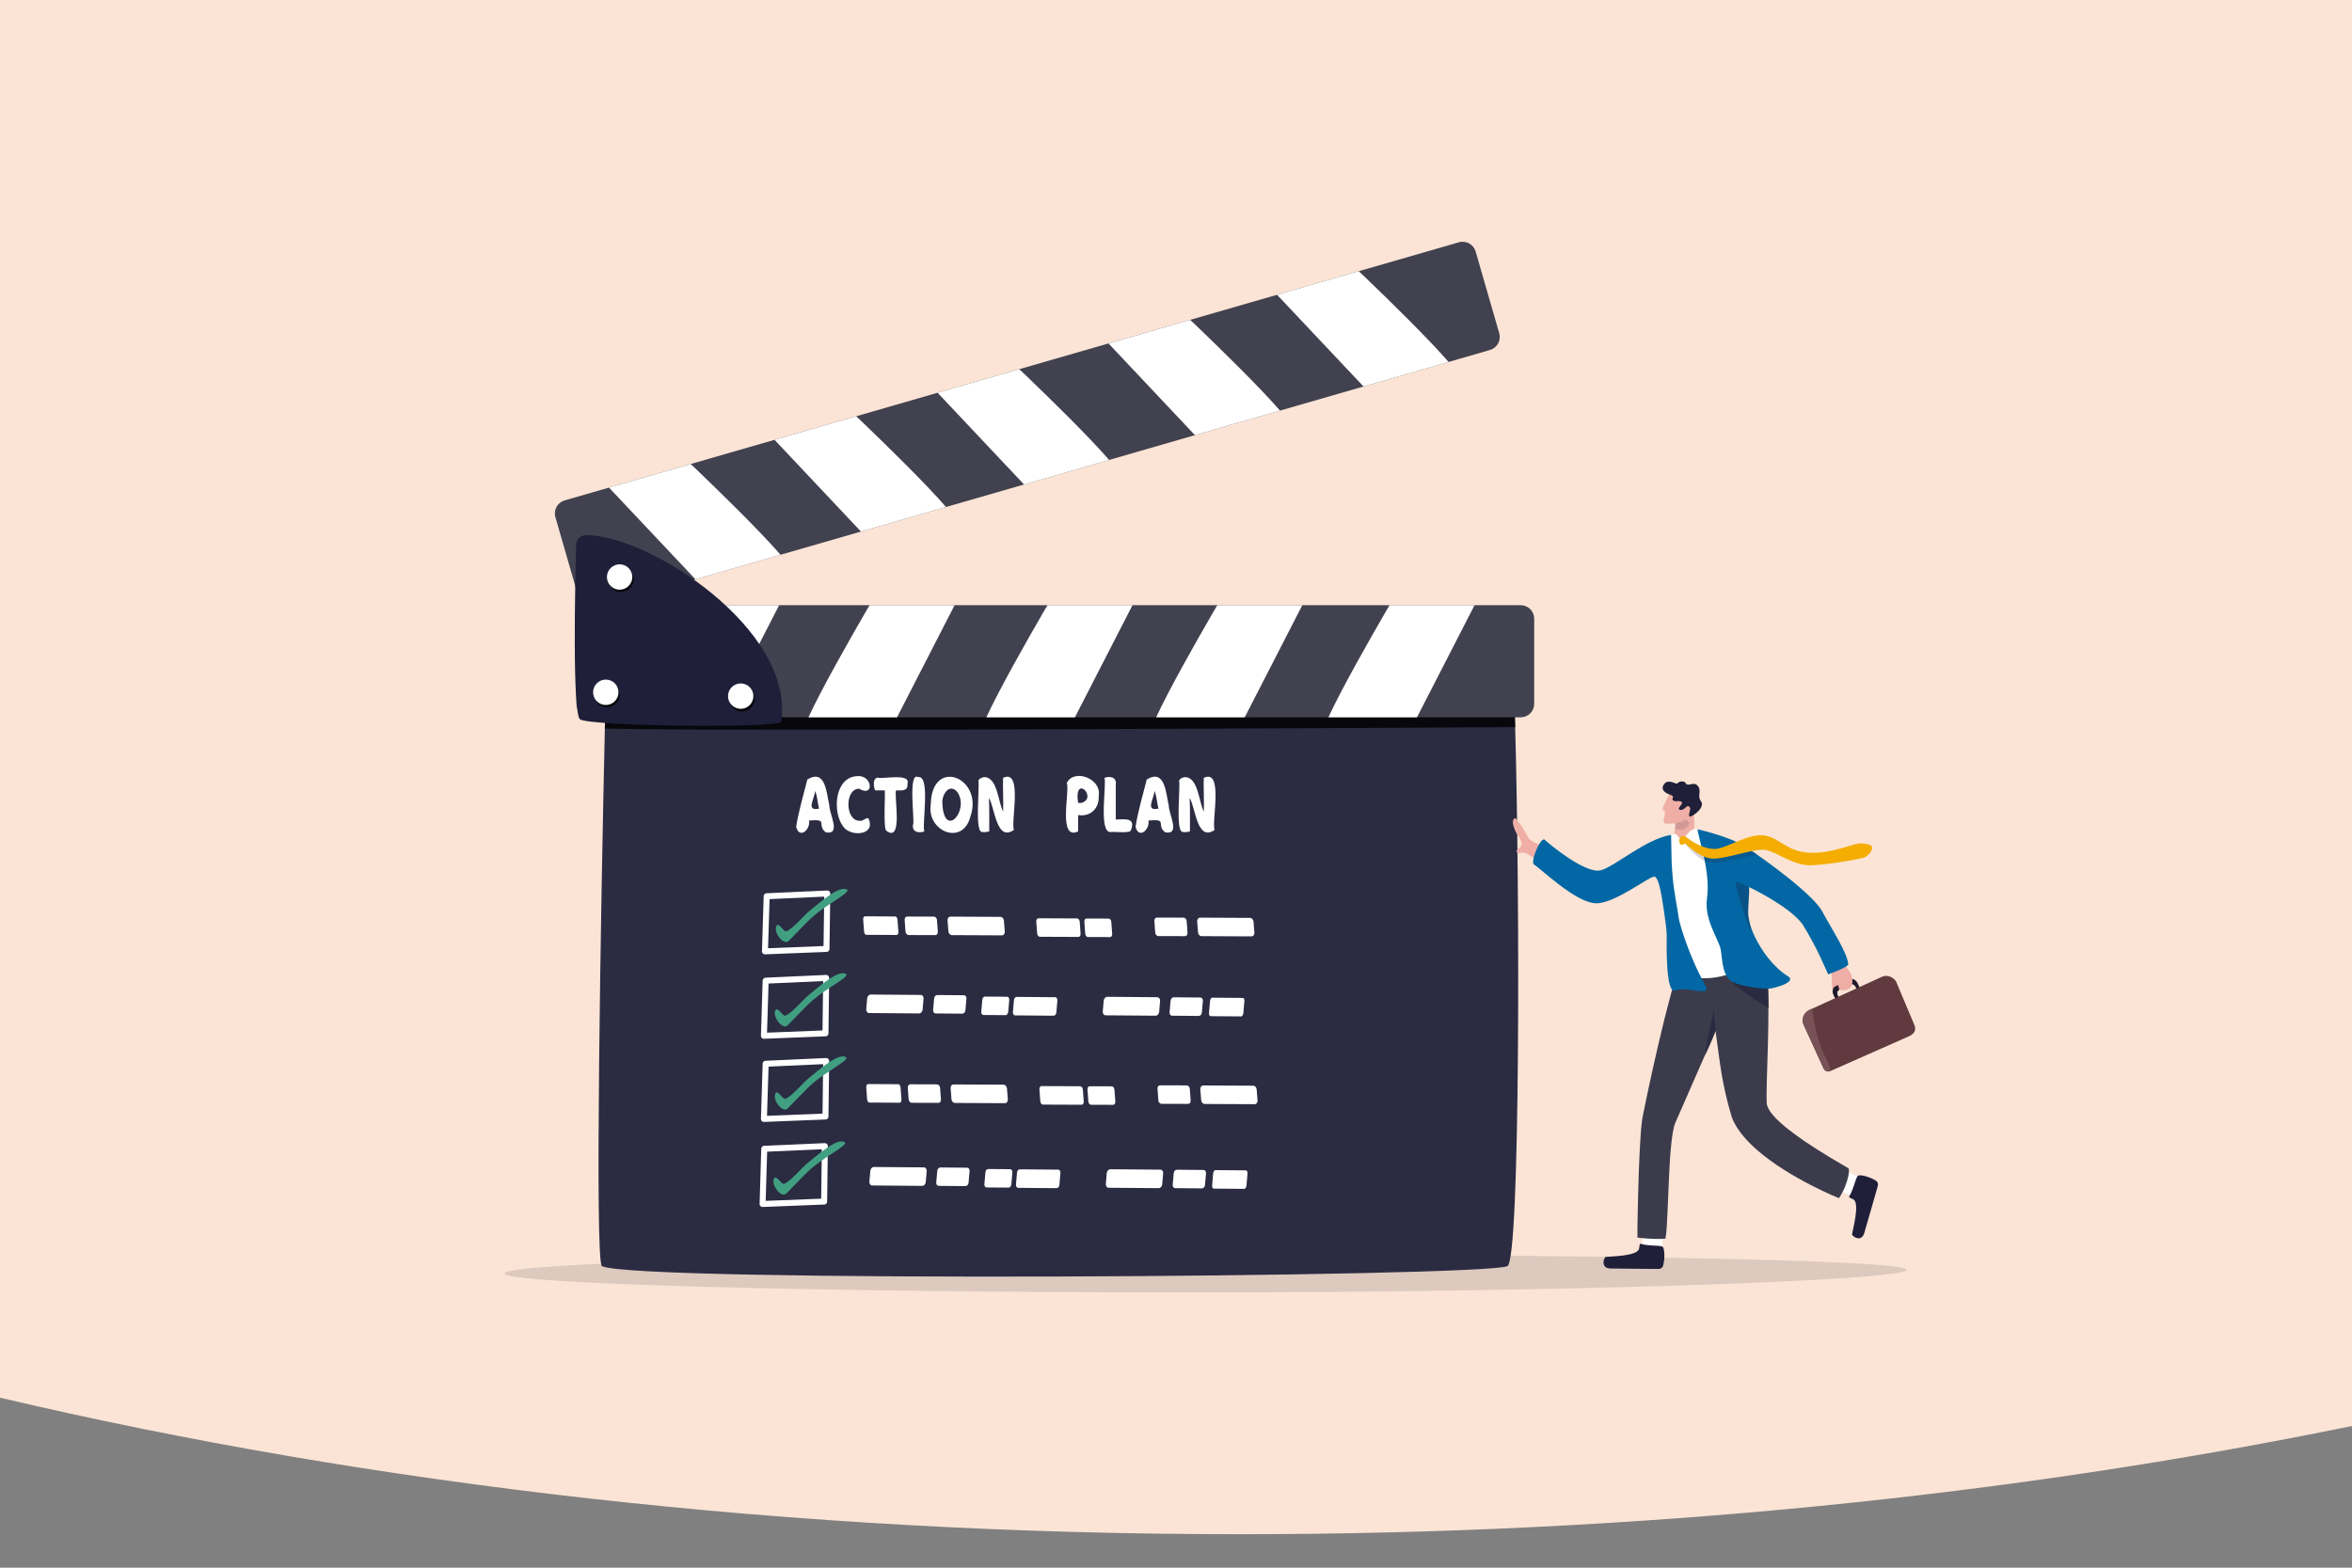 <?xml version="1.0" encoding="utf-8"?>
<!-- Generator: Adobe Illustrator 28.0.0, SVG Export Plug-In . SVG Version: 6.00 Build 0)  -->
<svg version="1.1" id="Layer_1" xmlns="http://www.w3.org/2000/svg" xmlns:xlink="http://www.w3.org/1999/xlink" x="0px" y="0px"
	 width="3000px" height="2000px" viewBox="0 0 3000 2000" style="enable-background:new 0 0 3000 2000;" xml:space="preserve">
<rect x="0" y="0" width="3000" height="2000" fill="#808080" stroke="none"/>
<style type="text/css">
	.st0{fill:#FBE4D5;}
	.st1{opacity:0.15;fill:#32323F;}
	.st2{fill:#2B2B42;}
	.st3{fill:#07070C;}
	.st4{clip-path:url(#SVGID_00000107571228125620655510000009607736047108388790_);fill:#41414F;}
	.st5{clip-path:url(#SVGID_00000107571228125620655510000009607736047108388790_);fill:#FFFFFF;}
	.st6{clip-path:url(#SVGID_00000145053691456775203920000008134861996523352763_);fill:#41414F;}
	.st7{clip-path:url(#SVGID_00000145053691456775203920000008134861996523352763_);fill:#FFFFFF;}
	.st8{fill:#1F1F39;}
	.st9{fill:#08080C;}
	.st10{fill:#FFFFFF;}
	.st11{fill:none;stroke:#FFFFFF;stroke-width:7.631;stroke-linecap:round;stroke-linejoin:round;stroke-miterlimit:10;}
	.st12{fill:#419F81;}
	.st13{fill:#3B3B4C;}
	.st14{opacity:0.57;fill:#1F1F39;}
	.st15{fill:#201B2C;}
	.st16{fill:#EEADA5;}
	.st17{fill:#603A3E;}
	.st18{fill:#775155;}
	.st19{fill:#EFAEA6;}
	.st20{opacity:0.14;fill:#1F1F39;}
	.st21{fill:#0267A4;}
	.st22{opacity:0.28;fill:#1F1F39;}
	.st23{opacity:0.18;fill:#1F1F39;}
	.st24{fill:#F4AD00;}
</style>
<path class="st0" d="M0,1783.1c472,111.2,1010.4,174.2,1581.9,174.2c506.4,0,986.8-49.5,1418.1-138.1V0H0V1783.1z"/>
<path class="st1" d="M2432.1,1620c0,13.3-421.9,28.8-908.1,28.8s-880.3-10.8-880.3-24.2s394.1-24.2,880.3-24.2
	S2432.1,1606.7,2432.1,1620z"/>
<path class="st2" d="M1922.7,1615.3c-32.5,14.1-1111.2,21.2-1154.9,0c-9.4-4.5-1.4-462.3,3.7-686c0.4-19,0.9-36.4,1.2-51.6
	c0.9-35.4,1.6-59.4,2-66.5c0.9-17.6,1133.8-7.1,1151.4,10c1,1,2,8.3,2.9,20.9c1.3,18.4,2.6,48.1,3.6,85.3
	C1938.7,1142.3,1939.1,1608.2,1922.7,1615.3z"/>
<path class="st3" d="M1932.6,927.6c-117.4,0.7-1015.4,6-1161.1,1.8c0.4-19,0.9-36.4,1.2-51.6L1929,842.3
	C1930.4,860.7,1931.6,890.4,1932.6,927.6z"/>
<g>
	<defs>
		<path id="SVGID_1_" d="M1939.7,915.1H752.5c-9.5,0-17.2-7.7-17.2-17.2V789.3c0-9.5,7.7-17.2,17.2-17.2h1187.2
			c9.5,0,17.2,7.7,17.2,17.2v108.6C1956.9,907.4,1949.2,915.1,1939.7,915.1z"/>
	</defs>
	<clipPath id="SVGID_00000075134543190077729370000000907299199641081016_">
		<use xlink:href="#SVGID_1_"  style="overflow:visible;"/>
	</clipPath>
	<path style="clip-path:url(#SVGID_00000075134543190077729370000000907299199641081016_);fill:#41414F;" d="M1939.7,915.1H752.5
		c-9.5,0-17.2-7.7-17.2-17.2V789.3c0-9.5,7.7-17.2,17.2-17.2h1187.2c9.5,0,17.2,7.7,17.2,17.2v108.6
		C1956.9,907.4,1949.2,915.1,1939.7,915.1z"/>
	<path style="clip-path:url(#SVGID_00000075134543190077729370000000907299199641081016_);fill:#FFFFFF;" d="M897.4,751.5
		c0,0-115.7,194.9-98.1,193.9c17.7-1,107.1-3.1,107.1-3.1l96.9-188.7L897.4,751.5z"/>
	<path style="clip-path:url(#SVGID_00000075134543190077729370000000907299199641081016_);fill:#FFFFFF;" d="M1121.2,751.5
		c0,0-115.7,194.9-98.1,193.9c17.7-1,107.1-3.1,107.1-3.1l96.9-188.7L1121.2,751.5z"/>
	<path style="clip-path:url(#SVGID_00000075134543190077729370000000907299199641081016_);fill:#FFFFFF;" d="M1348.1,751.5
		c0,0-115.7,194.9-98.1,193.9c17.7-1,107.1-3.1,107.1-3.1l96.9-188.7L1348.1,751.5z"/>
	<path style="clip-path:url(#SVGID_00000075134543190077729370000000907299199641081016_);fill:#FFFFFF;" d="M1564.7,751.5
		c0,0-115.7,194.9-98.1,193.9c17.7-1,107.1-3.1,107.1-3.1l96.9-188.7L1564.7,751.5z"/>
	<path style="clip-path:url(#SVGID_00000075134543190077729370000000907299199641081016_);fill:#FFFFFF;" d="M1784.4,751.5
		c0,0-115.7,194.9-98.1,193.9c17.7-1,107.1-3.1,107.1-3.1l96.9-188.7L1784.4,751.5z"/>
</g>
<g>
	<defs>
		<path id="SVGID_00000114047001745555512240000018065409116576604293_" d="M759.9,775.8l1140.6-329.3c9.1-2.6,14.4-12.2,11.8-21.3
			l-30.1-104.3c-2.6-9.1-12.2-14.4-21.3-11.8L720.2,638.4c-9.1,2.6-14.4,12.2-11.8,21.3l30.1,104.3
			C741.2,773.2,750.8,778.5,759.9,775.8z"/>
	</defs>
	<clipPath id="SVGID_00000042733612303889183950000008046141255827882372_">
		<use xlink:href="#SVGID_00000114047001745555512240000018065409116576604293_"  style="overflow:visible;"/>
	</clipPath>
	<path style="clip-path:url(#SVGID_00000042733612303889183950000008046141255827882372_);fill:#41414F;" d="M759.9,775.8
		l1140.6-329.3c9.1-2.6,14.4-12.2,11.8-21.3l-30.1-104.3c-2.6-9.1-12.2-14.4-21.3-11.8L720.2,638.4c-9.1,2.6-14.4,12.2-11.8,21.3
		l30.1,104.3C741.2,773.2,750.8,778.5,759.9,775.8z"/>
	<path style="clip-path:url(#SVGID_00000042733612303889183950000008046141255827882372_);fill:#FFFFFF;" d="M1715.8,329.5
		c0,0,165.3,155.2,148,159.1c-17.2,3.9-103.7,26.7-103.7,26.7l-145.5-154.4L1715.8,329.5z"/>
	<path style="clip-path:url(#SVGID_00000042733612303889183950000008046141255827882372_);fill:#FFFFFF;" d="M1500.8,391.6
		c0,0,165.3,155.2,148,159.1c-17.2,3.9-103.7,26.7-103.7,26.7l-145.5-154.4L1500.8,391.6z"/>
	<path style="clip-path:url(#SVGID_00000042733612303889183950000008046141255827882372_);fill:#FFFFFF;" d="M1282.8,454.5
		c0,0,165.3,155.2,148,159.1c-17.2,3.9-103.7,26.7-103.7,26.7l-145.5-154.4L1282.8,454.5z"/>
	<path style="clip-path:url(#SVGID_00000042733612303889183950000008046141255827882372_);fill:#FFFFFF;" d="M1074.8,514.6
		c0,0,165.3,155.2,148,159.1c-17.2,3.9-103.7,26.7-103.7,26.7L973.6,545.9L1074.8,514.6z"/>
	<path style="clip-path:url(#SVGID_00000042733612303889183950000008046141255827882372_);fill:#FFFFFF;" d="M863.7,575.5
		c0,0,165.3,155.2,148,159.1c-17.2,3.9-103.7,26.7-103.7,26.7L762.5,606.9L863.7,575.5z"/>
</g>
<path class="st8" d="M747.4,682.7c-6.8,0.1-12.4,5.5-12.5,12.4c-1.3,46.6-5.1,216.7,5.1,222.7c15.1,8.9,255.2,11.6,256.5,2.8
	C1013.6,802.3,826.6,682.1,747.4,682.7z"/>
<g>
	<circle class="st9" cx="792.1" cy="739" r="16.2"/>
	
		<ellipse transform="matrix(0.707 -0.707 0.707 0.707 -288.966 774.596)" class="st10" cx="790.5" cy="736.1" rx="16.2" ry="16.2"/>
</g>
<g>
	<circle class="st9" cx="774.3" cy="886.1" r="16.2"/>
	<circle class="st10" cx="772.7" cy="883.2" r="16.2"/>
</g>
<g>
	
		<ellipse transform="matrix(0.707 -0.707 0.707 0.707 -353.21 930.503)" class="st9" cx="946.6" cy="891.6" rx="16.2" ry="16.2"/>
	
		<ellipse transform="matrix(0.458 -0.889 0.889 0.458 -278.067 1321.184)" class="st10" cx="945" cy="888.7" rx="16.2" ry="16.2"/>
</g>
<g>
	<polygon class="st11" points="974.4,1321.4 1052.9,1318.3 1053.8,1247.6 976.6,1251.1 	"/>
	<path class="st12" d="M989.1,1288.7c-4.3,8.6,8.8,24.4,14.7,20c3.5-2.6,22.8-24.4,34.8-34.3c21.7-17.9,52.4-31.6,36.9-32.8
		c-10.5-0.8-32.1,18.2-42.3,26.4c-10.3,8.2-22.8,24.6-31.6,27.7C998.5,1296.9,991.7,1283.7,989.1,1288.7z"/>
</g>
<g>
	<polygon class="st11" points="975.7,1213.7 1054.2,1210.6 1055.2,1139.9 977.9,1143.4 	"/>
	<path class="st12" d="M990.4,1181.1c-4.3,8.6,8.8,24.4,14.7,20c3.5-2.6,22.8-24.4,34.8-34.3c21.7-17.9,52.4-31.6,36.9-32.8
		c-10.5-0.8-32.1,18.2-42.3,26.4c-10.3,8.2-22.8,24.6-31.6,27.7C999.8,1189.2,993,1176,990.4,1181.1z"/>
</g>
<g>
	<polygon class="st11" points="974.4,1427.5 1052.9,1424.4 1053.8,1353.6 976.6,1357.1 	"/>
	<path class="st12" d="M989.1,1394.8c-4.3,8.6,8.8,24.4,14.7,20c3.5-2.6,22.8-24.4,34.8-34.3c21.7-17.9,52.4-31.6,36.9-32.8
		c-10.5-0.8-32.1,18.2-42.3,26.4c-10.3,8.2-22.8,24.6-31.6,27.7C998.5,1403,991.7,1389.7,989.1,1394.8z"/>
</g>
<g>
	<polygon class="st11" points="972.7,1536 1051.2,1532.9 1052.1,1462.2 974.8,1465.6 	"/>
	<path class="st12" d="M987.4,1503.3c-4.3,8.6,8.8,24.4,14.7,20c3.5-2.6,22.8-24.4,34.8-34.3c21.7-17.9,52.4-31.6,36.9-32.8
		c-10.5-0.8-32.1,18.2-42.3,26.4c-10.3,8.2-22.8,24.6-31.6,27.7C996.8,1511.5,990,1498.2,987.4,1503.3z"/>
</g>
<g>
	<path class="st10" d="M1212.3,1169.4l63.8,0.3c2.2,0,4.2,2.2,4.4,4.8l1.1,14c0.2,2.6-1.4,4.8-3.7,4.8l-63.8-0.3
		c-2.2,0-4.2-2.2-4.4-4.8l-1.1-14C1208.4,1171.6,1210,1169.4,1212.3,1169.4z"/>
	<path class="st10" d="M1103.1,1169l39,0.2c1.3,0,2.5,1.9,2.7,4.3l1.1,15c0.2,2.4-0.7,4.3-2.1,4.3l-39-0.2c-1.3,0-2.5-1.9-2.7-4.3
		l-1.1-15C1100.8,1170.9,1101.8,1169,1103.1,1169z"/>
	<path class="st10" d="M1195.1,1173.7l1.1,15c0.2,2.4-1.3,4.3-3.3,4.3l-33.9-0.1c-2,0-3.8-1.9-4-4.3l-1.1-15
		c-0.2-2.4,1.3-4.3,3.3-4.3l33.9,0.1C1193.2,1169.4,1195,1171.3,1195.1,1173.7z"/>
	<path class="st10" d="M1324.5,1171.5l49.3,0.2c1.7,0,3.2,1.9,3.4,4.3l1.1,15c0.2,2.4-1,4.3-2.7,4.3l-49.3-0.2
		c-1.7,0-3.2-1.9-3.4-4.3l-1.1-15C1321.6,1173.4,1322.8,1171.5,1324.5,1171.5z"/>
	<path class="st10" d="M1417.5,1176.2l1.1,15c0.2,2.4-1,4.3-2.7,4.3l-28.3-0.1c-1.7,0-3.2-1.9-3.4-4.3l-1.1-15
		c-0.2-2.4,1-4.3,2.7-4.3l28.3,0.1C1415.8,1171.9,1417.3,1173.8,1417.5,1176.2z"/>
	<path class="st10" d="M1530.7,1170.7l63.8,0.3c2.2,0,4.2,2.2,4.4,4.8l1.1,14c0.2,2.6-1.4,4.8-3.7,4.8l-63.8-0.3
		c-2.2,0-4.2-2.2-4.4-4.8l-1.1-14C1526.9,1172.9,1528.5,1170.7,1530.7,1170.7z"/>
	<path class="st10" d="M1513.6,1175l1.1,15c0.2,2.4-1.3,4.3-3.3,4.3l-33.9-0.1c-2,0-3.8-1.9-4-4.3l-1.1-15c-0.2-2.4,1.3-4.3,3.3-4.3
		l33.9,0.1C1511.7,1170.7,1513.4,1172.6,1513.6,1175z"/>
</g>
<g>
	<path class="st10" d="M1216.2,1383.5l63.8,0.3c2.2,0,4.2,2.2,4.4,4.8l1.1,14c0.2,2.6-1.4,4.8-3.7,4.8l-63.8-0.3
		c-2.2,0-4.2-2.2-4.4-4.8l-1.1-14C1212.3,1385.6,1214,1383.5,1216.2,1383.5z"/>
	<path class="st10" d="M1107,1383l39,0.2c1.3,0,2.5,1.9,2.7,4.3l1.1,15c0.2,2.4-0.7,4.3-2.1,4.3l-39-0.2c-1.3,0-2.5-1.9-2.7-4.3
		l-1.1-15C1104.8,1385,1105.7,1383,1107,1383z"/>
	<path class="st10" d="M1199.1,1387.7l1.1,15c0.2,2.4-1.3,4.3-3.3,4.3l-33.9-0.1c-2,0-3.8-1.9-4-4.3l-1.1-15
		c-0.2-2.4,1.3-4.3,3.3-4.3l33.9,0.1C1197.1,1383.4,1198.9,1385.3,1199.1,1387.7z"/>
	<path class="st10" d="M1328.5,1385.6l49.3,0.2c1.7,0,3.2,1.9,3.4,4.3l1.1,15c0.2,2.4-1,4.3-2.7,4.3l-49.3-0.2
		c-1.7,0-3.2-1.9-3.4-4.3l-1.1-15C1325.6,1387.5,1326.8,1385.5,1328.5,1385.6z"/>
	<path class="st10" d="M1421.5,1390.2l1.1,15c0.2,2.4-1,4.3-2.7,4.3l-28.3-0.1c-1.7,0-3.2-1.9-3.4-4.3l-1.1-15
		c-0.2-2.4,1-4.3,2.7-4.3l28.3,0.1C1419.8,1385.9,1421.3,1387.9,1421.5,1390.2z"/>
	<path class="st10" d="M1534.7,1384.8l63.8,0.3c2.2,0,4.2,2.2,4.4,4.8l1.1,14c0.2,2.6-1.4,4.8-3.7,4.8l-63.8-0.3
		c-2.2,0-4.2-2.2-4.4-4.8l-1.1-14C1530.8,1386.9,1532.5,1384.8,1534.7,1384.8z"/>
	<path class="st10" d="M1517.6,1389l1.1,15c0.2,2.4-1.3,4.3-3.3,4.3l-33.9-0.1c-2,0-3.8-1.9-4-4.3l-1.1-15c-0.2-2.4,1.3-4.3,3.3-4.3
		l33.9,0.1C1515.6,1384.7,1517.4,1386.6,1517.6,1389z"/>
</g>
<g>
	<path class="st10" d="M1476.1,1272.2l-63.8-0.5c-2.2,0-4.2,2.1-4.5,4.8l-1.2,14c-0.2,2.6,1.4,4.8,3.6,4.8l63.8,0.5
		c2.2,0,4.2-2.1,4.5-4.8l1.2-14C1479.9,1274.4,1478.3,1272.2,1476.1,1272.2z"/>
	<path class="st10" d="M1585.2,1273.1l-39-0.3c-1.3,0-2.6,1.9-2.8,4.3l-1.3,15c-0.2,2.4,0.7,4.3,2,4.3l39,0.3c1.3,0,2.6-1.9,2.8-4.3
		l1.3-15C1587.5,1275,1586.6,1273.1,1585.2,1273.1z"/>
	<path class="st10" d="M1493.1,1276.6l-1.3,14.9c-0.2,2.4,1.2,4.3,3.3,4.3l33.9,0.3c2,0,3.8-1.9,4-4.3l1.3-14.9
		c0.2-2.4-1.2-4.3-3.3-4.3l-33.9-0.3C1495.1,1272.3,1493.3,1274.3,1493.1,1276.6z"/>
	<path class="st10" d="M1346,1272.2l-49.3-0.4c-1.7,0-3.2,1.9-3.4,4.3l-1.3,15c-0.2,2.4,1,4.3,2.7,4.3l49.3,0.4
		c1.7,0,3.2-1.9,3.4-4.3l1.3-15C1348.8,1274.1,1347.6,1272.2,1346,1272.2z"/>
	<path class="st10" d="M1252.9,1275.7l-1.3,14.9c-0.2,2.4,1,4.3,2.7,4.3l28.3,0.2c1.7,0,3.2-1.9,3.4-4.3l1.3-14.9
		c0.2-2.4-1-4.3-2.7-4.3l-28.3-0.2C1254.6,1271.4,1253.1,1273.3,1252.9,1275.7z"/>
	<path class="st10" d="M1174.4,1269.3l-63.8-0.5c-2.2,0-4.2,2.1-4.5,4.8l-1.2,14c-0.2,2.6,1.4,4.8,3.6,4.8l63.8,0.5
		c2.2,0,4.2-2.1,4.5-4.8l1.2-14C1178.3,1271.5,1176.7,1269.3,1174.4,1269.3z"/>
	<path class="st10" d="M1191.5,1273.7l-1.3,14.9c-0.2,2.4,1.2,4.3,3.3,4.3l33.9,0.3c2,0,3.8-1.9,4-4.3l1.3-14.9
		c0.2-2.4-1.2-4.3-3.3-4.3l-33.9-0.3C1193.5,1269.4,1191.7,1271.4,1191.5,1273.7z"/>
</g>
<g>
	<path class="st10" d="M1480,1492.2l-63.8-0.5c-2.2,0-4.2,2.1-4.5,4.8l-1.2,14c-0.2,2.6,1.4,4.8,3.6,4.8l63.8,0.5
		c2.2,0,4.2-2.1,4.5-4.8l1.2-14C1483.9,1494.3,1482.3,1492.2,1480,1492.2z"/>
	<path class="st10" d="M1589.2,1493.1l-39-0.3c-1.3,0-2.6,1.9-2.8,4.3l-1.3,15c-0.2,2.4,0.7,4.3,2,4.3l39,0.3c1.3,0,2.6-1.9,2.8-4.3
		l1.3-15C1591.4,1495,1590.5,1493.1,1589.2,1493.1z"/>
	<path class="st10" d="M1497.1,1496.6l-1.3,14.9c-0.2,2.4,1.2,4.3,3.3,4.3l33.9,0.3c2,0,3.8-1.9,4-4.3l1.3-14.9
		c0.2-2.4-1.2-4.3-3.3-4.3l-33.9-0.3C1499.1,1492.3,1497.3,1494.2,1497.1,1496.6z"/>
	<path class="st10" d="M1349.9,1492.2l-49.3-0.4c-1.7,0-3.2,1.9-3.4,4.3l-1.3,15c-0.2,2.4,1,4.3,2.7,4.3l49.3,0.4
		c1.7,0,3.2-1.9,3.4-4.3l1.3-15C1352.8,1494.1,1351.6,1492.2,1349.9,1492.2z"/>
	<path class="st10" d="M1256.9,1495.7l-1.3,14.9c-0.2,2.4,1,4.3,2.7,4.3l28.3,0.2c1.7,0,3.2-1.9,3.4-4.3l1.3-14.9
		c0.2-2.4-1-4.3-2.7-4.3l-28.3-0.2C1258.6,1491.4,1257.1,1493.3,1256.9,1495.7z"/>
	<path class="st10" d="M1178.4,1489.3l-63.8-0.5c-2.2,0-4.2,2.1-4.5,4.8l-1.2,14c-0.2,2.6,1.4,4.8,3.6,4.8l63.8,0.5
		c2.2,0,4.2-2.1,4.5-4.8l1.2-14C1182.2,1491.4,1180.6,1489.3,1178.4,1489.3z"/>
	<path class="st10" d="M1195.5,1493.7l-1.3,14.9c-0.2,2.4,1.2,4.3,3.3,4.3l33.9,0.3c2,0,3.8-1.9,4-4.3l1.3-14.9
		c0.2-2.4-1.2-4.3-3.3-4.3l-33.9-0.3C1197.5,1489.4,1195.7,1491.3,1195.5,1493.7z"/>
</g>
<g>
	<g>
		<g>
			<path class="st10" d="M2095.1,1591.4c-0.4-10.2,1.8-35.8,1.8-35.8l26.2,0.5l-3.6,38.4l-18,11.3L2095.1,1591.4z"/>
			<path class="st8" d="M2093.3,1587c-2.7-0.7-1.6,2-2.7,6.2c-2.5,9.7-37,9.5-42.3,10.3c-2.7,0.4-7.3,14.7,6.1,14.8
				c11.6,0.1,48.7,0.6,61.3,0.6c2.6,0,5-1.8,5.7-4.4c2.4-9.4,2-24-1.5-24.3C2114.6,1588.4,2104.7,1590,2093.3,1587z"/>
		</g>
		<g>
			<path class="st10" d="M2363.6,1525.3c-9.7-2.5-33.3-11.9-33.3-11.9l7.6-25.5l35.3,14.4l5.7,20.8L2363.6,1525.3z"/>
			<path class="st8" d="M2359,1525.8c-1.4,2.5,1.4,2.2,5.1,4.4c8.5,5.2-1.1,38.9-1.7,44.3c-0.3,2.8,11.9,11.3,15.6-1.8
				c3.2-11.3,13.8-47.4,17.2-59.8c0.7-2.6-0.3-5.4-2.6-6.8c-8.2-5-22.1-8.8-23.4-5.4C2366.1,1505.3,2364.9,1515.5,2359,1525.8z"/>
		</g>
		<path class="st13" d="M2088.6,1578.9c2.4,0.3,4.6,0.5,6.7,0.7c12.9,1.2,21.2,1.1,25.5,0.9c2.4-0.1,3.5-0.3,3.5-0.3
			c2.5-11,3.1-54,5.2-91.3c0.4-7.7,0.9-15.1,1.5-22c1.4-15.6,3.2-28.3,5.8-34.3c8.3-18.8,25.3-57.8,37.5-85.6v0
			c7.8-17.9,13.7-31.3,13.9-31.8c5.8,41.3,7.6,65.8,20.6,109.7c3.1,8.5,8.3,16.8,15,24.7c5.2,6.2,11.3,12.3,17.9,18
			c41.5,36,103.9,61,103.9,61c1.7-2.6,3.2-5.1,4.5-7.7c5-9.6,7.5-18.9,8.1-24.7c0.4-3.9,0-6.3-1.1-6.1c-10.2-6-33.1-19.1-54.9-33.9
			c-8-5.5-15.9-11.2-22.9-16.8c-14.6-11.8-25.3-23.3-25.8-32c-1.5-24.3,5.3-115,0.3-174.2c-0.5-6.1-87.3-10.4-87.3-10.4l-21,0.9
			c-17.4,41.7-46.2,179.9-50.5,201.9c-1.5,7.6-2.8,27.4-3.9,50.4c-0.3,6.5-0.6,13.2-0.8,19.9
			C2089,1534.5,2088.3,1574.8,2088.6,1578.9z"/>
		<path class="st14" d="M2174.5,1347c8.9-17.1,13.9-31.8,13.9-31.8c-1.5-12.4-2.2-26.9-2.2-26.9S2177.3,1326.1,2174.5,1347z"/>
	</g>
	<g>
		<path class="st15" d="M2344.3,1281.1l-3.5-7.7l-2.1-4.5c-0.1-0.3-0.2-0.5-0.3-0.8c-0.7-2-0.9-4-0.6-5.7c0.4-1.8,1.3-3.2,2.8-3.9
			l3.7-1.7l0.6-0.3l15.4-7.2c0.7-0.3,1.6-0.5,2.4-0.4c2.5,0.2,5.2,2.4,6.8,5.6l2.1,4.6l3.5,7.5l-3.9,1.8l-3.5-7.5l-0.5-1.1
			c-1.1-2.4-3.1-4-5-4.2c-0.6-0.1-1.3,0-1.8,0.3l-13.6,6.3l-1.1,0.5c-2.3,1.1-2.9,4.5-1.4,7.8l0.4,0.9l3.5,7.6l0,0L2344.3,1281.1z"
			/>
		<path class="st16" d="M2335.9,1235.8c1.3,4.8-0.4,4.1,0.4,10.7s-0.7,16.9,2.7,16.6c3.4-0.4,4.3-4.9,5.5-6.2
			c1.2-1.3-0.8,3.6,2.2,5.7c3,2.1,11.4,0.5,13.9-3.2c2.5-3.7,3.1-9.3,0.8-15.2s-8.5-12.8-10.2-15.1
			C2349.6,1226.6,2335.9,1235.8,2335.9,1235.8z"/>
		<path class="st15" d="M2340.8,1273.5l-2.1-4.5c-0.1-0.3-0.2-0.5-0.3-0.8c-0.8-2-0.9-4-0.6-5.7c0.4-1.8,1.3-3.2,2.8-3.9l3.7-1.7
			l0.1-0.1l0.3-0.1l0.2,1.5l0,0l0.3,2.1l0.4,2.6c-2.3,1.1-2.9,4.5-1.4,7.8l0.5,1l3.5,7.6l-3.9,1.8L2340.8,1273.5z"/>
		<g>
			<path class="st17" d="M2300.5,1307.3l25.5,55.8c1.5,3.3,5.4,4.8,8.7,3.3l0.2-0.1l100.1-44.3c11.2-5.1,7.5-13,6-16.3l-22.5-53.4
				c-1.5-3.3-9.5-10.2-18.4-6l-88.6,40.5l-3.3,1.5C2301,1291.7,2297.1,1299.8,2300.5,1307.3z"/>
			<path class="st18" d="M2300.5,1307.3l25.5,55.8c1.5,3.3,5.4,4.8,8.7,3.3l0.2-0.1c-0.4-3.8-2-9.4-6.3-17.4
				c-10.4-19.3-15-44.5-17.1-62.1l-3.3,1.5C2301,1291.7,2297.1,1299.8,2300.5,1307.3z"/>
		</g>
	</g>
	<path class="st19" d="M2140.1,1090l20.7-8.8c-1-9.9,1.9-33.7-0.8-42.4c-2.9-9.5-3.7-8.8-3.7-8.8l-13.7,10.8l-6.5,5.1
		c0,0,1.3,3.8,0.5,10.6c-0.6,4.8-2.2,11-6,18.4C2127.7,1080.5,2140.1,1090,2140.1,1090z"/>
	<path class="st20" d="M2136,1045.9c0,0,1.2,4.9,0.4,11.7c14.1,4.4,20.7-6.8,16.8-10.1c-2.4-2.1-10.8-6.6-10.8-6.6L2136,1045.9z"/>
	<g>
		<path class="st19" d="M2128.8,1012.9c-1.7,7.3-11.8,20.4-6.7,21.1c5,0.7-3.6,15.5,1.7,16.4c12.9,2.3,28.9-3.8,31.5-9.8
			s4.2-23.6,4.2-23.6L2128.8,1012.9z"/>
		<path class="st8" d="M2141.1,1022c-4.1-0.1-4.4,0.8-7.1-0.9c-2.7-1.8,2.8-5-2.4-6.7c-5.2-1.6-12.7-5.4-10.5-11.2
			c3.6-9.4,11.8-5.4,16.4-3.7c3,1.1,3.1-3.6,9.3-2.4c4.8,0.9,1.7,2.9,6,3.9c2.6,0.6,8.3-3,12,0.8c6.7,6.9-0.6,13.2,4.8,20.4
			c6.3,8.3-13,21.5-14.7,19.3c-2-2.5,2.5-9.6,0.4-11.7c-3.1-3.2-4-0.2-7.4,2.1c-3.6,2.5-9.4,1.9-4.9-3.3
			C2147.7,1023.3,2144.9,1022.1,2141.1,1022z"/>
	</g>
	<path class="st14" d="M2204.9,1246.6c3.2,11.7,51.3,39.6,51.3,39.6l-1.1-33.9C2255.1,1252.2,2201.7,1234.9,2204.9,1246.6z"/>
	<path class="st19" d="M1975.8,1085.6c-4.7-3.1-7.3-5.4-13.9-8.6c-6.5-3.1-11.4-5-14-10.9c-2.1-4.9-13.7-22.9-15.6-22.2
		c-6.5,2.4,0.7,17.8,3.2,21.1c12.9,17.5-1.7,16.3-1.1,21.2c0.6,5,5.7-1.9,16.2,4.5c6.3,3.9,12.1,9.4,15.2,10.1
		C1968.8,1101.6,1975.8,1085.6,1975.8,1085.6z"/>
	<path class="st10" d="M2163.7,1057.7c-9.1-1.2-11.6,10.2-18.7,11.5c-4.3,0.8-4.7-3.2-6.9-5c-1.4-1.2-3.6,0.1-7.1,0.8
		c-9,1.8,11.9,180.8,11.9,180.8s26,4,44.3,1.3c18.3-2.7,46.8-13,45.3-19.3c-1.5-6.3-50.5-162.9-50.5-162.9
		S2172.9,1058.8,2163.7,1057.7z"/>
	<path class="st21" d="M2165.3,1057.9c0.4,10.5,16.9,53,12,88.2c-1,7.3-0.5,14.2,0.9,20.8c1.1,5.1,2.6,9.9,4.4,14.5
		c4.9,12.8,11.3,23.5,12.4,31.1c1.4,9.5,1.9,22.4,6.6,31.5c2.1,4,4.9,7.2,9,9.1c13.4,6.1,37.9,8.5,45.1,8.3
		c7.2-0.3,36.8-8.5,24.9-15.9c-18.6-11.5-33.9-32.7-42.5-51c-3.1-6.6-5.3-12.8-6.6-18c-0.5-2.2-0.9-4.2-1.2-6
		c-0.3-2-0.5-3.7-0.5-5.1c0-2.3,0-4.6,0.1-6.9c0.3-10.4,1.5-20.9,1.1-25.3l0,0c0-0.6-0.1-1-0.2-1.4c0,0,0-0.1,0-0.1
		c4.3,1.8,52.7,25.6,68.5,47.7c19.9,32.4,29.1,56.7,32.5,63.5c0,0.1,0.1,0.1,0.1,0.1c9.2-3.3,23.3-8.9,25.6-12.3c0,0,0,0,0-0.1
		c-0.5-14.4-21.7-46.1-33.2-67.8c-10.7-20.4-69.6-64.3-98.9-83.1c-19.5-12.5-60.1-21.8-60.1-21.8
		C2165.3,1057.8,2165.3,1057.8,2165.3,1057.9z"/>
	<path class="st22" d="M2230.8,1131.7l0.3,1.8l0,0c0.3,4.7-0.8,14.8-1.1,24.9c-0.1,2.3-0.1,4.6-0.1,6.9c0,2.6,0.7,6.5,1.8,11.2
		c0.9,3.9,0.9,8.4,2.1,12.9c-0.6-0.7-0.3-1.6-0.9-2.5c-3.5-4.7-19-51.9-19.2-62.1C2213.5,1124.9,2225.1,1127.8,2230.8,1131.7z"/>
	<g>
		<path class="st23" d="M2148.3,1075.4c0.9-0.7,12.4,17.7,26.3,23c3.8,1.4,7.9,2.3,12,2.2c12.1-0.4,39.5-7.3,54.5-10.5
			c-5.3-4.1-9.1-6.9-15.8-10.6c-10.7,4.4-32.1,9-38.4,8.8c-4.7-0.1-9.2-1-13.5-2.5c-8-2.7-14.9-7-20.3-10.9c-2.7-2-3.4-5.3-6.4-5.1
			C2142.7,1070,2147.2,1076.4,2148.3,1075.4z"/>
		<path class="st24" d="M2141.9,1072c0-1.9,1-5.1,5.1-5.3c3-0.1,3.4,1.1,6.1,3c8.2,5.9,20.2,13.1,33.7,13.4
			c13.6,0.3,42.7-20,62.9-17.3c20.2,2.6,27.8,19.9,56.9,22c29.1,2.1,58.9-12.7,67.5-11.9c8.6,0.7,13.9,2.1,13.9,5.5
			c0.1,3.4-3.7,9.3-9.4,12.2s-57.8,10.9-71.8,10.3c-22.8-1.1-44-19.8-58.6-19.9c-14.7,0-44.6,10.9-61.7,11.4
			c-19.1,0.6-36.5-20.2-37.7-19.3c-1.2,0.9-2.3,1.9-4.8,1.5C2142.4,1077.3,2141.9,1073.9,2141.9,1072z"/>
	</g>
	<path class="st21" d="M1970.3,1071.3c-4.8-4.8-19.1,28.6-13.5,31.8c8.3,4.8,52.7,48.5,78.7,49.3c24.7,0.8,70.6-36.8,75.4-33.9
		c5.6,3.3,8.6,24.4,11.7,45.4c0.8,5.4,1.5,10.6,2.1,15.1c0.8,6.3,1.2,11.3,1.2,14c-0.1,12.1-1.4,75.7,10.9,70.7
		c13-5.2,37.6,5.5,40.2-1.6c0.7-1.9-4.7-10-8.9-18.4c-9.2-18.4-19.2-43.7-25.2-65.2l0,0c-0.8-2.9-1.4-5.6-1.8-8.2
		c-0.3-1.9-0.6-3.7-0.8-5.5c-4.1-25.7-6.5-33.4-8.1-65.4l-0.7-34.3c-0.3,0-0.5,0.1-0.8,0.1c-32.8,6-69.5,39.4-88.7,45
		C2022.8,1115.8,1975.1,1076.1,1970.3,1071.3z"/>
</g>
<g>
	<path class="st10" d="M1029.8,994.4c23.5-14.1,24.4,17.7,28.1,33.5c0,11,15.5,37.9-4.8,33.9c-12.2-10.2,4.6-17.2-21.1-15
		c1.8,12.1-12.6,24-16.5,7.9C1018.6,1035.2,1024.9,1013.6,1029.8,994.4z M1039.7,1009.1c-0.7,9.9-12.4,26.3,5,22.5
		C1042.9,1024.5,1042.3,1014.7,1039.7,1009.1z"/>
	<path class="st10" d="M1095.7,1006.2c-18.5,0.2-17.8,41.2,0.7,40.9c5.6,1.3,10.5-8,12.4-0.3c6.2,19.7-25,20.5-33.4,7.5
		c-13.9-18.4-11-63,18-64.1C1112.8,988.2,1115.8,1018,1095.7,1006.2z"/>
	<path class="st10" d="M1116.2,1008.3c-2-4.7-3.4-15.9,3.6-16.2c5.4,2.2,42.7-6.3,37.6,7.9c1.2,9.9-8.1,8.3-14.4,8.3
		c-3.1,6.4,9.5,67.6-12.5,51.6c-4.1-3.5-1.1-46.3-2-51.6C1128.6,1008.3,1116.2,1008.3,1116.2,1008.3z"/>
	<path class="st10" d="M1179,1060.7c-6.8,2.5-15.8,1-14.5-8.4c2.9-3.1-7.1-68.3,6.7-60.9C1187.2,988.9,1175.7,1053.3,1179,1060.7z"
		/>
	<path class="st10" d="M1187.2,1026.6c0.9-61.7,68.3-34.6,50.4,15.7C1227.7,1079.5,1182,1060.5,1187.2,1026.6z M1202.1,1026.6
		c2.7,43.2,34.1,8.2,19.6-15.3C1211.8,997.9,1200.3,1013.1,1202.1,1026.6z"/>
	<path class="st10" d="M1293.3,1058.7c-22.6,16.2-24.5-29.5-31.9-40.6c0.7,13.1,0.3,29.3,0.4,42.5c-2.6,0.9-6.9,1.4-9.7,0.7
		c-9-1.8-2.2-59.2-4.2-65.4c1.6-3.2,5.3-4.5,8.7-4.5c15.9,1.8,16.7,32.2,22.9,44c0.5-12.4-0.5-29.9-0.1-43
		C1305.3,979.8,1288.9,1049.7,1293.3,1058.7z"/>
	<path class="st10" d="M1375.2,1060.7c-26.3,12.3-10.3-52.1-14.5-61.8c9.1-18.8,44.7-5.7,40.7,16.4c1.1,15.8-10.6,27.1-26.2,24.5
		C1375.2,1039.8,1375.2,1060.7,1375.2,1060.7z M1379.5,1024.3c21.4-6.5-10-38-4.4,0C1375.1,1024.3,1379.5,1024.3,1379.5,1024.3z"/>
	<path class="st10" d="M1416.4,1061.5c-15.5,0.3-4.6-61-7.7-69.2c6.9-2.4,15.8-1.1,14.5,8.4c0,0,0,44.8,0,44.8
		c11.2-0.2,26.2-3,19.1,14.1C1440.9,1063.4,1419.3,1060.7,1416.4,1061.5z"/>
	<path class="st10" d="M1462.7,994.4c23.5-14.1,24.4,17.7,28.1,33.5c0,11,15.5,37.9-4.8,33.9c-12.2-10.2,4.6-17.2-21.1-15
		c1.8,12.1-12.6,24-16.5,7.9C1451.5,1035.2,1457.8,1013.6,1462.7,994.4z M1472.6,1009.1c-0.7,9.9-12.4,26.3,5,22.5
		C1475.8,1024.5,1475.2,1014.7,1472.6,1009.1z"/>
	<path class="st10" d="M1549.3,1058.7c-22.6,16.2-24.5-29.5-31.9-40.6c0.7,13.1,0.3,29.3,0.4,42.5c-2.6,0.9-6.9,1.4-9.7,0.7
		c-9-1.8-2.2-59.2-4.2-65.4c1.6-3.2,5.3-4.5,8.7-4.5c15.9,1.8,16.7,32.2,22.9,44c0.5-12.4-0.5-29.9-0.1-43
		C1561.3,979.8,1544.9,1049.7,1549.3,1058.7z"/>
</g>
</svg>
